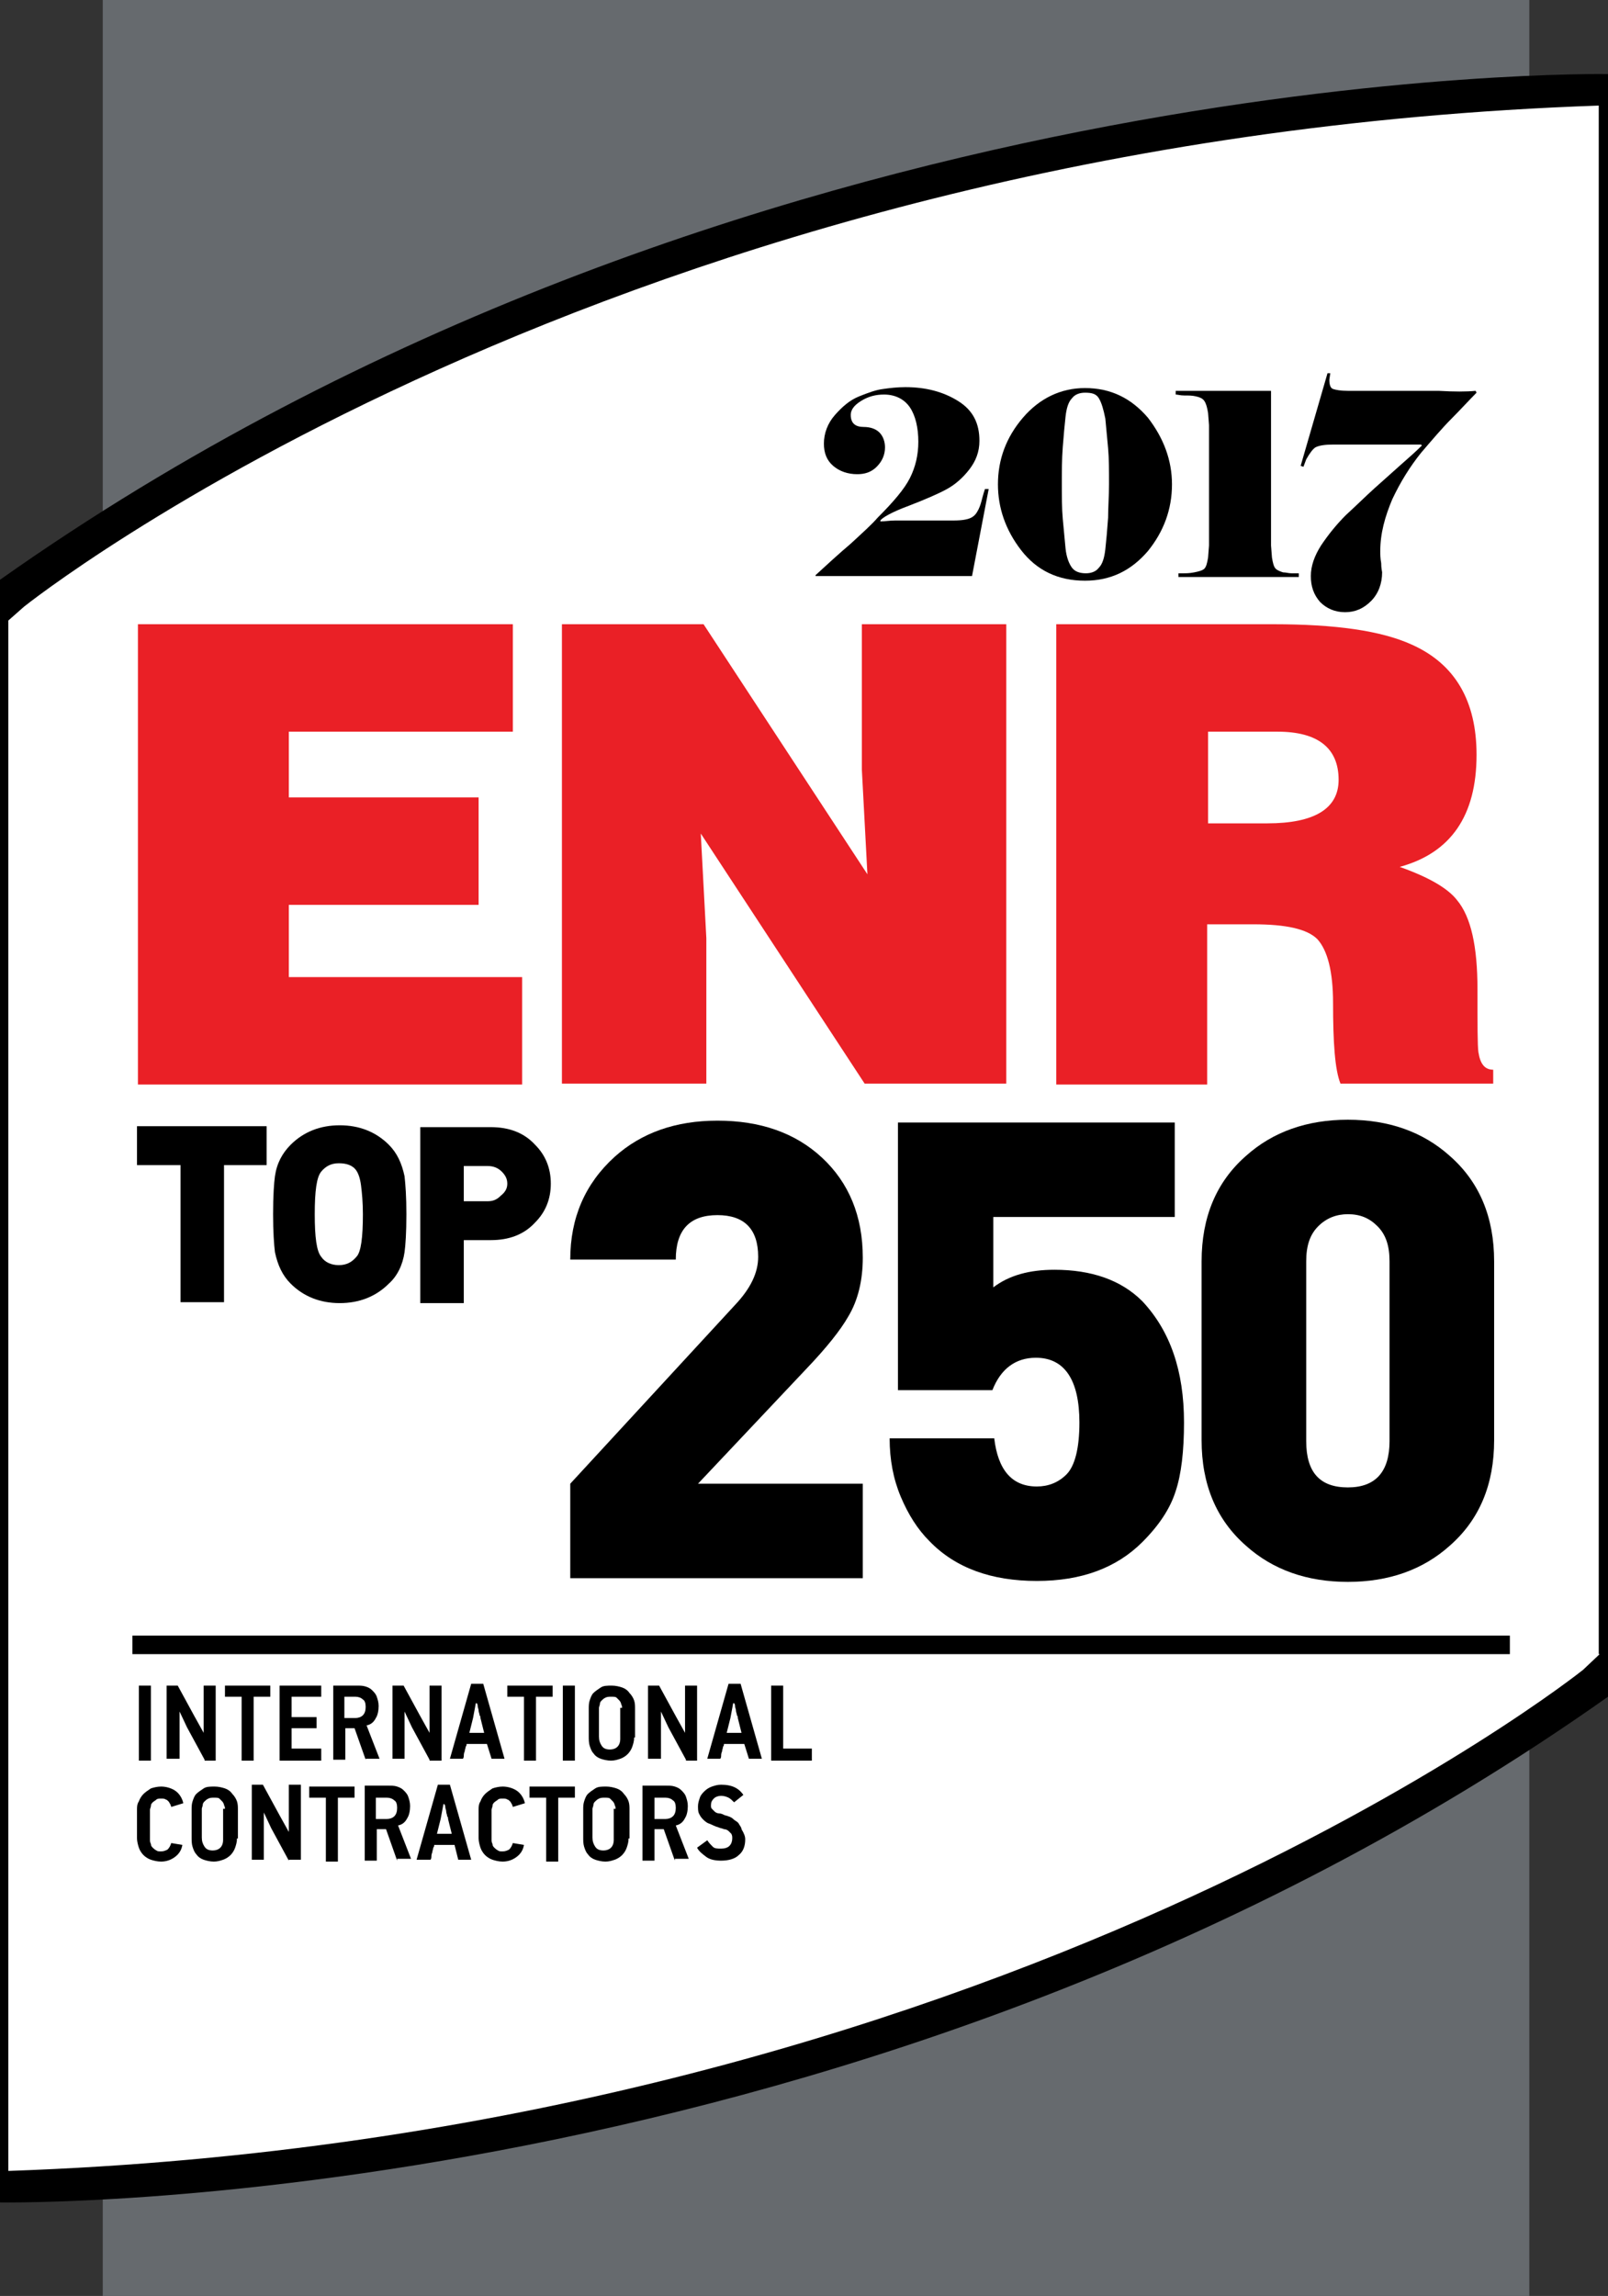 <?xml version="1.0" encoding="utf-8"?>
<!-- Generator: Adobe Illustrator 26.3.1, SVG Export Plug-In . SVG Version: 6.00 Build 0)  -->
<!DOCTYPE svg PUBLIC "-//W3C//DTD SVG 1.1//EN" "http://www.w3.org/Graphics/SVG/1.1/DTD/svg11.dtd">
<svg version="1.1" id="Layer_1" xmlns:x="http://ns.adobe.com/Extensibility/1.0/" xmlns:i="http://ns.adobe.com/AdobeIllustrator/10.0/" xmlns:graph="http://ns.adobe.com/Graphs/1.0/"
	 xmlns="http://www.w3.org/2000/svg" xmlns:xlink="http://www.w3.org/1999/xlink" x="0px" y="0px" viewBox="0 0 173.7 247.9"
	 style="enable-background:new 0 0 173.7 247.9;" xml:space="preserve">
<rect x="0" y="0" width="173.7" height="247.9" fill="#333333" stroke="none"/>
<style type="text/css">
	.st0{fill:#666A6E;}
	.st1{fill:#FFFFFF;}
	.st2{fill:#EA2026;}
	.st3{fill:none;stroke:#000000;stroke-width:2;stroke-miterlimit:10;}
</style>
<g>
	<rect x="11.1" class="st0" width="154.1" height="247.9"/>
	<polygon class="st1" points="4.5,61.8 0,65.1 0,236.4 26.3,234.4 50.7,230.9 82.8,224.1 100.5,218.5 137.2,202.5 173.7,182 
		173.7,9.9 128.6,13.9 86.8,22.5 56.3,34.4 	"/>
	<g>
		<path class="st2" d="M56.3,117.1H14.9V67.4h40.5V79H31.2v7.1h20.5v11.6H31.2v7.8h25.2V117.1z"/>
		<path class="st2" d="M76,67.4l17.7,27l-0.6-11.3V67.4h15.6v49.6H93.4L75.7,90l0.6,11.3v15.7H60.7V67.4H76z"/>
		<path class="st2" d="M135.4,99.8h-5v17.3h-16.3V67.4h23.4c6.8,0,11.7,0.7,15,2.2c4.7,2.1,7,6.1,7,11.9c0,6.6-2.8,10.6-8.3,12.1
			c3.1,1.1,5.2,2.3,6.2,3.6c1.5,1.8,2.2,5,2.2,9.6c0,3.9,0,6.1,0.1,6.8c0.2,1.3,0.7,1.9,1.6,1.9v1.5h-16.5c-0.6-1.5-0.8-4.4-0.8-8.7
			c0-3.4-0.6-5.7-1.7-6.9C141.2,100.3,138.9,99.8,135.4,99.8z M130.5,79v9.9h6.4c5.1,0,7.7-1.6,7.7-4.7c0-3.4-2.2-5.2-6.6-5.2H130.5
			z"/>
		<path d="M28.9,125.8h-4.7v14.8h-4.7v-14.8h-4.7v-4.2h14V125.8z"/>
		<path d="M43.9,131.1c0,2-0.1,3.4-0.2,4.1c-0.2,1.4-0.8,2.6-1.7,3.4c-1.4,1.4-3.2,2.1-5.3,2.1c-2.1,0-3.9-0.7-5.3-2.1
			c-0.9-0.9-1.4-2-1.7-3.4c-0.1-0.8-0.2-2.2-0.2-4.1c0-2,0.1-3.4,0.2-4.1c0.2-1.4,0.8-2.5,1.7-3.4c1.4-1.4,3.2-2.1,5.3-2.1
			c2.1,0,3.9,0.7,5.3,2.1c0.9,0.9,1.4,2,1.7,3.4C43.8,127.9,43.9,129.2,43.9,131.1z M39.2,131.1c0-1.3-0.1-2.3-0.2-3.1
			c-0.1-0.8-0.3-1.3-0.5-1.6c-0.4-0.6-1.1-0.8-1.9-0.8c-0.8,0-1.4,0.3-1.9,0.9c-0.5,0.6-0.7,2.1-0.7,4.6c0,2.5,0.2,4,0.7,4.6
			c0.4,0.6,1.1,0.9,1.9,0.9c0.8,0,1.4-0.3,1.9-0.9C39,135.2,39.2,133.6,39.2,131.1z"/>
		<path d="M59.5,127.8c0,1.7-0.6,3.1-1.7,4.2c-1.2,1.3-2.8,1.9-4.8,1.9h-2.9v6.8h-4.7v-19H53c2,0,3.6,0.6,4.8,1.9
			C58.9,124.7,59.5,126.1,59.5,127.8z M54.8,127.8c0-0.5-0.2-0.9-0.6-1.3c-0.4-0.4-0.9-0.6-1.5-0.6h-2.6v3.8h2.6
			c0.6,0,1-0.2,1.4-0.6C54.6,128.7,54.8,128.3,54.8,127.8z"/>
		<path d="M93.1,170.4H61.6v-10.2l17.8-19.3c1.7-1.8,2.5-3.5,2.5-5.2c0-3-1.5-4.5-4.4-4.5c-3,0-4.5,1.6-4.5,4.8H61.6
			c0-4.5,1.6-8.2,4.8-11.1c2.9-2.6,6.6-3.9,11.1-3.9c4.6,0,8.4,1.3,11.3,4c2.9,2.7,4.4,6.3,4.4,10.8c0,2.4-0.5,4.6-1.6,6.4
			c-0.8,1.4-2.3,3.3-4.5,5.6l-11.7,12.4h17.8V170.4z"/>
		<path d="M127.9,153.6c0,3.1-0.3,5.6-0.9,7.4c-0.6,1.9-1.8,3.7-3.6,5.5c-2.8,2.8-6.6,4.2-11.4,4.2c-4.9,0-8.8-1.4-11.6-4.3
			c-1.3-1.3-2.3-2.9-3.1-4.8c-0.8-1.9-1.2-4-1.2-6.3h11.3c0.4,3.4,1.9,5.2,4.6,5.2c1.2,0,2.3-0.4,3.2-1.3c0.9-0.9,1.4-2.8,1.4-5.6
			c0-4.6-1.6-7-4.7-7c-2.2,0-3.8,1.2-4.7,3.5H97v-28.9h29.9v10.2h-19.6v7.6c1.7-1.3,3.9-1.9,6.6-1.9c4,0,7.2,1.1,9.5,3.4
			C126.4,143.7,127.9,148,127.9,153.6z"/>
		<path d="M161.4,155.5c0,4.8-1.6,8.6-4.8,11.4c-2.9,2.6-6.6,3.9-11,3.9c-4.4,0-8.1-1.3-11-3.9c-3.2-2.8-4.8-6.6-4.8-11.4v-19.3
			c0-4.8,1.6-8.6,4.8-11.4c2.9-2.6,6.6-3.9,11-3.9c4.4,0,8.1,1.3,11,3.9c3.2,2.8,4.8,6.6,4.8,11.4V155.5z M150.1,155.6v-19.4
			c0-1.7-0.4-2.9-1.3-3.8c-0.9-0.9-1.9-1.3-3.2-1.3c-1.2,0-2.3,0.4-3.2,1.3c-0.9,0.9-1.3,2.1-1.3,3.8v19.4c0,3.4,1.5,5,4.5,5
			C148.6,160.6,150.1,158.9,150.1,155.6z"/>
	</g>
	<line class="st3" x1="14.3" y1="177.6" x2="163.1" y2="177.6"/>
	<path d="M173.7,11.4V8c0,0-94-1.7-173.7,54.6l0,0v171.8c0,0,0,0,0,0v3.4c0,0,94,1.7,173.7-54.6l0,0L173.7,11.4
		C173.7,11.4,173.7,11.4,173.7,11.4z M172.8,178.6l-1.8,1.7c0,0-63,50.4-170.1,54.1V67l1.7-1.5c0,0,63-50.4,170.1-54.1V178.6z"/>
	<g>
		<path d="M15,190V182h1.3v8.1H15z"/>
		<path d="M22.1,190l-1.9-3.5l-0.8-1.7l0,0v5.1H18V182h1.2l1.8,3.3l1,1.8l0,0V182h1.3v8.1H22.1z"/>
		<path d="M27.4,183.2v6.9h-1.3v-6.9h-1.8V182h4.9v1.2H27.4z"/>
		<path d="M30.2,190V182h4.5v1.2h-3.2v2.2h2.7v1.2h-2.7v2.2h3.2v1.3H30.2z"/>
		<path d="M39.5,190l-1.2-3.4h-1v3.4h-1.3V182h2.6c0.3,0,0.6,0,0.9,0.1c0.3,0.1,0.5,0.2,0.7,0.4c0.2,0.2,0.4,0.4,0.5,0.7
			c0.1,0.3,0.2,0.6,0.2,1c0,0.5-0.1,1-0.3,1.3c-0.2,0.4-0.5,0.7-1,0.8l1.4,3.6H39.5z M39.5,184.3c0-0.4-0.1-0.7-0.3-0.8
			c-0.2-0.2-0.5-0.3-0.8-0.3h-1.2v2.3h1.2c0.3,0,0.6-0.1,0.8-0.3C39.4,185,39.5,184.7,39.5,184.3z"/>
		<path d="M46.4,190l-1.9-3.5l-0.8-1.7l0,0v5.1h-1.3V182h1.2l1.8,3.3l1,1.8l0,0V182h1.3v8.1H46.4z"/>
		<path d="M52.6,188.3h-2.2c0,0.1,0,0.2-0.1,0.3c0,0.2-0.1,0.3-0.1,0.5c-0.1,0.2-0.1,0.4-0.1,0.5c0,0.2-0.1,0.3-0.1,0.3h-1.4
			l2.3-8.1h1.3l2.3,8.1h-1.4L52.6,188.3z M51.1,185.5l-0.4,1.6h1.6l-0.4-1.6c0-0.1,0-0.2-0.1-0.3c0-0.2-0.1-0.3-0.1-0.5
			c0-0.2-0.1-0.3-0.1-0.5c0-0.2-0.1-0.3-0.1-0.3h-0.1L51.1,185.5z"/>
		<path d="M57.9,183.2v6.9h-1.3v-6.9h-1.8V182h4.9v1.2H57.9z"/>
		<path d="M60.8,190V182h1.3v8.1H60.8z"/>
		<path d="M68.5,187.6c0,0.4-0.1,0.7-0.2,1c-0.1,0.3-0.3,0.6-0.5,0.8c-0.2,0.2-0.5,0.4-0.8,0.5c-0.3,0.1-0.6,0.2-1,0.2
			c-0.4,0-0.8-0.1-1.1-0.2c-0.3-0.1-0.6-0.3-0.8-0.6c-0.2-0.2-0.3-0.5-0.4-0.8s-0.1-0.7-0.1-1v-3c0-0.3,0-0.6,0.1-0.9
			c0.1-0.3,0.2-0.6,0.4-0.8c0.2-0.2,0.5-0.4,0.8-0.6c0.3-0.2,0.7-0.2,1.2-0.2c0.4,0,0.8,0.1,1.1,0.2c0.3,0.1,0.6,0.3,0.8,0.6
			c0.2,0.2,0.4,0.5,0.5,0.8c0.1,0.3,0.1,0.6,0.1,0.9V187.6z M67.2,184.4c0-0.1,0-0.2-0.1-0.4c0-0.1-0.1-0.3-0.2-0.4
			c-0.1-0.1-0.2-0.2-0.3-0.3c-0.1-0.1-0.3-0.1-0.6-0.1c-0.2,0-0.4,0-0.6,0.1c-0.2,0.1-0.3,0.2-0.4,0.3c-0.1,0.1-0.2,0.2-0.2,0.4
			c0,0.1-0.1,0.3-0.1,0.4l0,3.1c0,0.4,0.1,0.7,0.3,1c0.2,0.3,0.5,0.4,0.9,0.4c0.3,0,0.6-0.1,0.8-0.3c0.2-0.2,0.3-0.5,0.3-0.8V184.4z
			"/>
		<path d="M74.1,190l-1.9-3.5l-0.8-1.7l0,0v5.1H70V182h1.2l1.8,3.3l1,1.8l0,0V182h1.3v8.1H74.1z"/>
		<path d="M80.4,188.3h-2.2c0,0.1,0,0.2-0.1,0.3c0,0.2-0.1,0.3-0.1,0.5c-0.1,0.2-0.1,0.4-0.1,0.5c0,0.2-0.1,0.3-0.1,0.3h-1.4
			l2.3-8.1h1.3l2.3,8.1h-1.4L80.4,188.3z M78.9,185.5l-0.4,1.6h1.6l-0.4-1.6c0-0.1,0-0.2-0.1-0.3c0-0.2-0.1-0.3-0.1-0.5
			c0-0.2-0.1-0.3-0.1-0.5c0-0.2-0.1-0.3-0.1-0.3h-0.1L78.9,185.5z"/>
		<path d="M83.3,190V182h1.3v6.8h3.1v1.3H83.3z"/>
		<path d="M19.7,199.2c-0.1,0.6-0.4,1-0.8,1.3c-0.4,0.3-0.9,0.5-1.5,0.5c-0.4,0-0.8-0.1-1.1-0.2c-0.3-0.1-0.6-0.3-0.8-0.5
			c-0.2-0.2-0.4-0.5-0.5-0.8s-0.2-0.7-0.2-1v-3.1c0-0.3,0-0.6,0.2-0.9c0.1-0.3,0.3-0.6,0.5-0.8c0.2-0.2,0.5-0.4,0.8-0.6
			c0.3-0.1,0.7-0.2,1.1-0.2c0.6,0,1.2,0.2,1.6,0.5c0.4,0.3,0.7,0.8,0.8,1.3l-1.3,0.4c0-0.1-0.1-0.2-0.1-0.3
			c-0.1-0.1-0.1-0.2-0.2-0.3c-0.1-0.1-0.2-0.2-0.3-0.2c-0.1-0.1-0.3-0.1-0.5-0.1c-0.2,0-0.4,0-0.5,0.1c-0.1,0.1-0.3,0.2-0.4,0.3
			s-0.2,0.2-0.2,0.4c0,0.1-0.1,0.3-0.1,0.4v3.2c0,0.2,0,0.3,0.1,0.5c0,0.2,0.1,0.3,0.2,0.4s0.2,0.2,0.4,0.3c0.1,0.1,0.3,0.1,0.5,0.1
			c0.3,0,0.5-0.1,0.7-0.2c0.2-0.2,0.3-0.4,0.4-0.7L19.7,199.2z"/>
		<path d="M25.6,198.5c0,0.4-0.1,0.7-0.2,1c-0.1,0.3-0.3,0.6-0.5,0.8c-0.2,0.2-0.5,0.4-0.8,0.5c-0.3,0.1-0.6,0.2-1,0.2
			c-0.4,0-0.8-0.1-1.1-0.2c-0.3-0.1-0.6-0.3-0.8-0.6c-0.2-0.2-0.3-0.5-0.4-0.8s-0.1-0.7-0.1-1v-3c0-0.3,0-0.6,0.1-0.9
			c0.1-0.3,0.2-0.6,0.4-0.8c0.2-0.2,0.5-0.4,0.8-0.6c0.3-0.2,0.7-0.2,1.2-0.2c0.4,0,0.8,0.1,1.1,0.2c0.3,0.1,0.6,0.3,0.8,0.6
			c0.2,0.2,0.4,0.5,0.5,0.8c0.1,0.3,0.1,0.6,0.1,0.9V198.5z M24.3,195.3c0-0.1,0-0.2-0.1-0.4c0-0.1-0.1-0.3-0.2-0.4
			c-0.1-0.1-0.2-0.2-0.3-0.3c-0.1-0.1-0.3-0.1-0.6-0.1c-0.2,0-0.4,0-0.6,0.1c-0.2,0.1-0.3,0.2-0.4,0.3c-0.1,0.1-0.2,0.2-0.2,0.4
			c0,0.1-0.1,0.3-0.1,0.4l0,3.1c0,0.4,0.1,0.7,0.3,1c0.2,0.3,0.5,0.4,0.9,0.4c0.3,0,0.6-0.1,0.8-0.3c0.2-0.2,0.3-0.5,0.3-0.8V195.3z
			"/>
		<path d="M31.2,200.9l-1.9-3.5l-0.8-1.7l0,0v5.1h-1.3v-8.1h1.2l1.8,3.3l1,1.8l0,0v-5.1h1.3v8.1H31.2z"/>
		<path d="M36.5,194.1v6.9h-1.3v-6.9h-1.8v-1.2h4.9v1.2H36.5z"/>
		<path d="M42.9,200.9l-1.2-3.4h-1v3.4h-1.3v-8.1h2.6c0.3,0,0.6,0,0.9,0.1c0.3,0.1,0.5,0.2,0.7,0.4c0.2,0.2,0.4,0.4,0.5,0.7
			c0.1,0.3,0.2,0.6,0.2,1c0,0.5-0.1,1-0.3,1.3c-0.2,0.4-0.5,0.7-1,0.8l1.4,3.6H42.9z M42.9,195.2c0-0.4-0.1-0.7-0.3-0.8
			c-0.2-0.2-0.5-0.3-0.8-0.3h-1.2v2.3h1.2c0.3,0,0.6-0.1,0.8-0.3C42.8,195.9,42.9,195.6,42.9,195.2z"/>
		<path d="M49.1,199.2h-2.2c0,0.1,0,0.2-0.1,0.3c0,0.2-0.1,0.3-0.1,0.5c-0.1,0.2-0.1,0.4-0.1,0.5c0,0.2-0.1,0.3-0.1,0.3H45l2.3-8.1
			h1.3l2.3,8.1h-1.4L49.1,199.2z M47.6,196.4l-0.4,1.6h1.6l-0.4-1.6c0-0.1,0-0.2-0.1-0.3c0-0.2-0.1-0.3-0.1-0.5
			c0-0.2-0.1-0.3-0.1-0.5c0-0.2-0.1-0.3-0.1-0.3h-0.1L47.6,196.4z"/>
		<path d="M56.6,199.2c-0.1,0.6-0.4,1-0.8,1.3c-0.4,0.3-0.9,0.5-1.5,0.5c-0.4,0-0.8-0.1-1.1-0.2c-0.3-0.1-0.6-0.3-0.8-0.5
			c-0.2-0.2-0.4-0.5-0.5-0.8s-0.2-0.7-0.2-1v-3.1c0-0.3,0-0.6,0.2-0.9c0.1-0.3,0.3-0.6,0.5-0.8c0.2-0.2,0.5-0.4,0.8-0.6
			c0.3-0.1,0.7-0.2,1.1-0.2c0.6,0,1.2,0.2,1.6,0.5c0.4,0.3,0.7,0.8,0.8,1.3l-1.3,0.4c0-0.1-0.1-0.2-0.1-0.3
			c-0.1-0.1-0.1-0.2-0.2-0.3c-0.1-0.1-0.2-0.2-0.3-0.2c-0.1-0.1-0.3-0.1-0.5-0.1c-0.2,0-0.4,0-0.5,0.1c-0.1,0.1-0.3,0.2-0.4,0.3
			s-0.2,0.2-0.2,0.4c0,0.1-0.1,0.3-0.1,0.4v3.2c0,0.2,0,0.3,0.1,0.5c0,0.2,0.1,0.3,0.2,0.4s0.2,0.2,0.4,0.3c0.1,0.1,0.3,0.1,0.5,0.1
			c0.3,0,0.5-0.1,0.7-0.2c0.2-0.2,0.3-0.4,0.4-0.7L56.6,199.2z"/>
		<path d="M60.3,194.1v6.9H59v-6.9h-1.8v-1.2h4.9v1.2H60.3z"/>
		<path d="M67.9,198.5c0,0.4-0.1,0.7-0.2,1c-0.1,0.3-0.3,0.6-0.5,0.8c-0.2,0.2-0.5,0.4-0.8,0.5c-0.3,0.1-0.6,0.2-1,0.2
			c-0.4,0-0.8-0.1-1.1-0.2c-0.3-0.1-0.6-0.3-0.8-0.6c-0.2-0.2-0.3-0.5-0.4-0.8s-0.1-0.7-0.1-1v-3c0-0.3,0-0.6,0.1-0.9
			c0.1-0.3,0.2-0.6,0.4-0.8c0.2-0.2,0.5-0.4,0.8-0.6c0.3-0.2,0.7-0.2,1.2-0.2c0.4,0,0.8,0.1,1.1,0.2c0.3,0.1,0.6,0.3,0.8,0.6
			c0.2,0.2,0.4,0.5,0.5,0.8c0.1,0.3,0.1,0.6,0.1,0.9V198.5z M66.5,195.3c0-0.1,0-0.2-0.1-0.4c0-0.1-0.1-0.3-0.2-0.4
			c-0.1-0.1-0.2-0.2-0.3-0.3c-0.1-0.1-0.3-0.1-0.6-0.1c-0.2,0-0.4,0-0.6,0.1c-0.2,0.1-0.3,0.2-0.4,0.3c-0.1,0.1-0.2,0.2-0.2,0.4
			c0,0.1-0.1,0.3-0.1,0.4l0,3.1c0,0.4,0.1,0.7,0.3,1c0.2,0.3,0.5,0.4,0.9,0.4c0.3,0,0.6-0.1,0.8-0.3c0.2-0.2,0.3-0.5,0.3-0.8V195.3z
			"/>
		<path d="M72.9,200.9l-1.2-3.4h-1v3.4h-1.3v-8.1h2.6c0.3,0,0.6,0,0.9,0.1c0.3,0.1,0.5,0.2,0.7,0.4c0.2,0.2,0.4,0.4,0.5,0.7
			c0.1,0.3,0.2,0.6,0.2,1c0,0.5-0.1,1-0.3,1.3c-0.2,0.4-0.5,0.7-1,0.8l1.4,3.6H72.9z M73,195.2c0-0.4-0.1-0.7-0.3-0.8
			c-0.2-0.2-0.5-0.3-0.8-0.3h-1.2v2.3h1.2c0.3,0,0.6-0.1,0.8-0.3C72.9,195.9,73,195.6,73,195.2z"/>
		<path d="M80.5,198.6c0,0.7-0.2,1.3-0.7,1.7c-0.4,0.4-1.1,0.6-1.9,0.6c-0.6,0-1.2-0.1-1.6-0.4c-0.4-0.3-0.8-0.6-1-1l1.1-0.8
			c0.2,0.3,0.4,0.5,0.6,0.7c0.2,0.2,0.5,0.2,0.9,0.2c0.4,0,0.7-0.1,0.9-0.3c0.2-0.2,0.3-0.5,0.3-0.8c0-0.2,0-0.3-0.1-0.5
			c-0.1-0.1-0.2-0.2-0.3-0.3c-0.1-0.1-0.3-0.2-0.5-0.2c-0.2-0.1-0.4-0.1-0.6-0.2c-0.4-0.1-0.7-0.3-1-0.4s-0.5-0.3-0.7-0.5
			s-0.3-0.4-0.4-0.6c-0.1-0.2-0.1-0.5-0.1-0.8c0-0.3,0.1-0.6,0.2-0.9c0.1-0.3,0.3-0.5,0.5-0.7c0.2-0.2,0.5-0.4,0.8-0.5
			c0.3-0.1,0.6-0.2,1-0.2c0.6,0,1.1,0.1,1.5,0.3c0.4,0.2,0.7,0.5,0.9,0.8l-1,0.8c-0.2-0.2-0.4-0.4-0.6-0.5c-0.2-0.1-0.5-0.2-0.8-0.2
			c-0.3,0-0.6,0.1-0.8,0.3s-0.3,0.4-0.3,0.7c0,0.2,0,0.3,0.1,0.4c0.1,0.1,0.2,0.2,0.3,0.3s0.3,0.2,0.5,0.2s0.4,0.1,0.6,0.2
			c0.4,0.1,0.7,0.2,0.9,0.4s0.5,0.3,0.6,0.5s0.3,0.4,0.3,0.6C80.4,198,80.5,198.3,80.5,198.6z"/>
	</g>
	<g>
		<path d="M88.1,62.1c1.2-1.1,2.5-2.3,3.8-3.4c1.3-1.2,2.3-2.1,2.9-2.8c1.7-1.7,2.9-3.1,3.5-4.3c0.6-1.2,0.9-2.5,0.9-3.9
			c0-1.5-0.3-2.8-0.9-3.7c-0.6-0.9-1.6-1.4-2.8-1.4c-0.9,0-1.7,0.2-2.5,0.7c-0.8,0.5-1.1,1-1.1,1.5c0,0.9,0.5,1.3,1.4,1.3
			c0.7,0,1.3,0.2,1.7,0.6c0.4,0.4,0.6,1,0.6,1.6c0,0.8-0.3,1.5-0.9,2.1c-0.6,0.6-1.3,0.8-2.1,0.8c-1,0-1.9-0.3-2.6-0.9
			c-0.7-0.6-1-1.4-1-2.4c0-1.1,0.4-2.2,1.2-3.1c0.8-0.9,1.6-1.6,2.6-2c1-0.4,1.8-0.7,2.6-0.8c0.7-0.1,1.5-0.2,2.4-0.2
			c2.2,0,4.1,0.5,5.7,1.5c1.6,1,2.3,2.4,2.3,4.3c0,1.2-0.4,2.2-1.1,3.1c-0.7,0.9-1.5,1.6-2.4,2.1c-0.9,0.5-2.3,1.1-4.1,1.8
			c-1.9,0.7-2.9,1.3-3.1,1.6v0.1c0.5,0,1-0.1,1.6-0.1c0.6,0,1.2,0,1.9,0h4.4c0.9,0,1.5-0.1,1.9-0.3c0.4-0.2,0.6-0.5,0.8-0.9
			c0.2-0.4,0.3-0.8,0.4-1.2c0.1-0.4,0.2-0.7,0.3-1h0.4l-1.8,9.4H88.1V62.1z"/>
		<path d="M126.6,52.3c0,2.7-0.9,5.1-2.6,7.2c-1.8,2.1-4,3.2-6.8,3.2c-2.9,0-5.2-1.1-6.9-3.3c-1.7-2.2-2.5-4.6-2.5-7.1
			c0-2.7,0.9-5.1,2.7-7.2c1.8-2.1,4.1-3.2,6.7-3.2c2.8,0,5,1.1,6.8,3.2C125.7,47.3,126.6,49.7,126.6,52.3z M119.8,52.3
			c0-1.5,0-2.8-0.1-3.9c-0.1-1.1-0.2-2.1-0.3-3.2c-0.2-1-0.4-1.7-0.7-2.2s-0.8-0.6-1.5-0.6c-0.6,0-1.1,0.2-1.4,0.6
			c-0.4,0.4-0.6,1.1-0.7,2c-0.1,0.9-0.2,2-0.3,3.3c-0.1,1.3-0.1,2.6-0.1,3.9c0,1.4,0,2.7,0.1,3.8c0.1,1.1,0.2,2.2,0.3,3.2
			s0.4,1.7,0.7,2.1s0.8,0.6,1.5,0.6c0.6,0,1.1-0.2,1.4-0.6c0.4-0.4,0.6-1.1,0.7-2c0.1-0.9,0.2-2,0.3-3.4
			C119.7,54.8,119.8,53.5,119.8,52.3z"/>
		<path d="M137.3,58.9l0.1,1.3c0.1,0.6,0.2,1,0.4,1.2c0.2,0.2,0.5,0.3,0.8,0.4c0.3,0,0.6,0.1,0.9,0.1c0.2,0,0.5,0,0.8,0v0.4h-13
			v-0.4c0.2,0,0.4,0,0.6,0c0.2,0,0.6,0,1.1-0.1c0.5-0.1,0.9-0.2,1.1-0.4c0.2-0.2,0.3-0.6,0.4-1.2l0.1-1.3v-13l-0.1-1.3
			c-0.1-0.6-0.2-1-0.4-1.3s-0.5-0.4-0.9-0.5c-0.4-0.1-0.8-0.1-1.3-0.1c-0.4,0-0.7-0.1-0.9-0.1v-0.4h10.3V58.9z"/>
		<path d="M159.4,42.2l0.1,0.2c-0.8,0.8-1.7,1.8-2.7,2.8c-1,1-2.1,2.3-3.3,3.7c-1.2,1.5-2.2,3.1-3.1,5c-0.8,1.9-1.3,3.7-1.3,5.6
			c0,0.3,0,0.8,0.1,1.3c0,0.6,0.1,0.9,0.1,1c0,1.2-0.4,2.3-1.2,3.1c-0.8,0.8-1.7,1.2-2.8,1.2c-1.1,0-2-0.4-2.7-1.1
			c-0.7-0.8-1-1.7-1-2.8c0-1.1,0.4-2.2,1.1-3.3c0.8-1.2,1.7-2.3,2.7-3.3c1.1-1,2.1-2,3.1-2.9c1-0.9,1.9-1.7,2.8-2.5
			c0.9-0.8,1.6-1.4,2.3-2.1l-0.1-0.1c-0.2,0-0.7,0-1.6,0c-0.8,0-1.4,0-1.7,0h-6.2c-0.9,0-1.5,0.1-1.9,0.3c-0.3,0.2-0.6,0.6-1,1.3
			l-0.3,0.8l-0.3-0.1l2.9-10h0.3l-0.1,0.7c0,0.5,0.1,0.9,0.4,1c0.3,0.1,0.8,0.2,1.6,0.2h4.9c1.7,0,3.4,0,4.9,0
			C157.1,42.3,158.4,42.3,159.4,42.2z"/>
	</g>
</g>
</svg>
